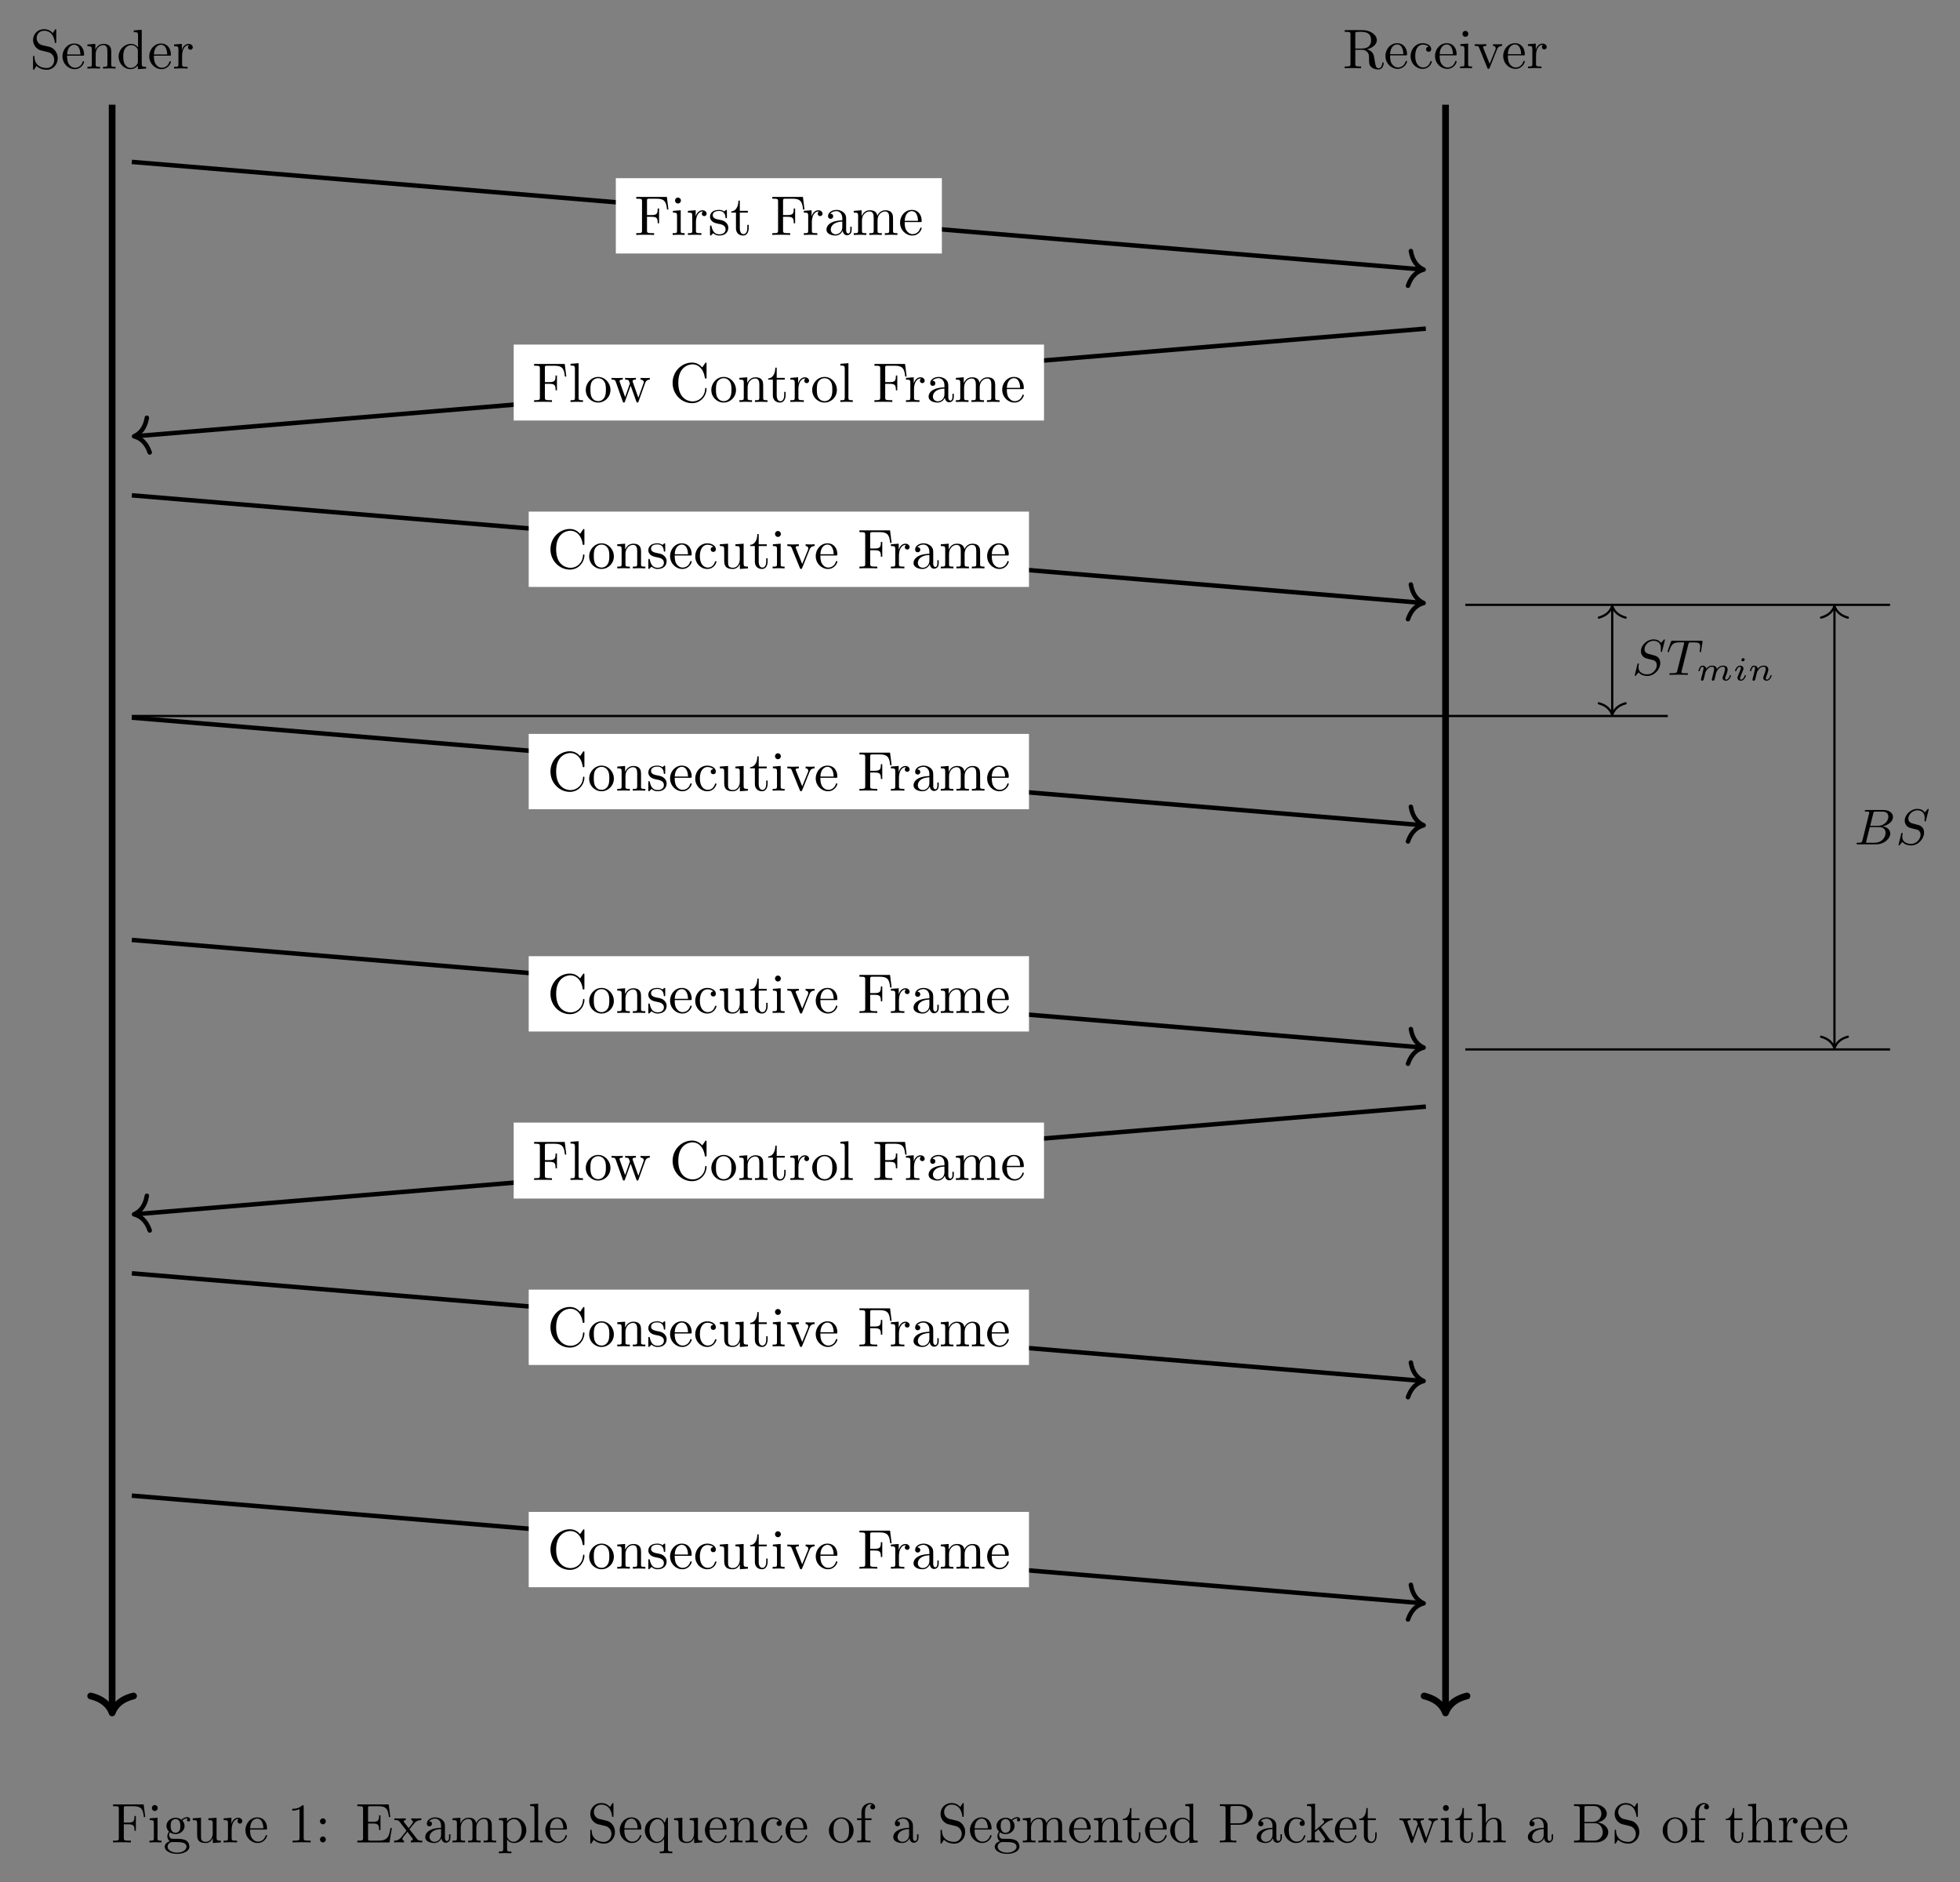 <?xml version="1.0" encoding="UTF-8"?>
<svg xmlns="http://www.w3.org/2000/svg" xmlns:xlink="http://www.w3.org/1999/xlink" width="350pt" height="336pt" viewBox="0 0 350 336" version="1.1">
<rect x="0" y="0" width="350" height="336" fill="#808080" stroke="none"/>
<defs>
<g>
<symbol overflow="visible" id="glyph0-0">
<path style="stroke:none;" d=""/>
</symbol>
<symbol overflow="visible" id="glyph0-1">
<path style="stroke:none;" d="M 5.797 -6.781 L 0.328 -6.781 L 0.328 -6.469 L 0.562 -6.469 C 1.328 -6.469 1.359 -6.359 1.359 -6 L 1.359 -0.781 C 1.359 -0.422 1.328 -0.312 0.562 -0.312 L 0.328 -0.312 L 0.328 0 C 0.672 -0.031 1.453 -0.031 1.844 -0.031 C 2.25 -0.031 3.156 -0.031 3.516 0 L 3.516 -0.312 L 3.188 -0.312 C 2.25 -0.312 2.25 -0.438 2.25 -0.781 L 2.25 -3.234 L 3.094 -3.234 C 4.062 -3.234 4.156 -2.922 4.156 -2.078 L 4.406 -2.078 L 4.406 -4.719 L 4.156 -4.719 C 4.156 -3.875 4.062 -3.547 3.094 -3.547 L 2.25 -3.547 L 2.25 -6.078 C 2.25 -6.406 2.266 -6.469 2.734 -6.469 L 3.922 -6.469 C 5.422 -6.469 5.672 -5.906 5.828 -4.531 L 6.078 -4.531 Z M 5.797 -6.781 "/>
</symbol>
<symbol overflow="visible" id="glyph0-2">
<path style="stroke:none;" d="M 1.766 -4.406 L 0.375 -4.297 L 0.375 -3.984 C 1.016 -3.984 1.109 -3.922 1.109 -3.438 L 1.109 -0.75 C 1.109 -0.312 1 -0.312 0.328 -0.312 L 0.328 0 C 0.641 -0.016 1.188 -0.031 1.422 -0.031 C 1.781 -0.031 2.125 -0.016 2.469 0 L 2.469 -0.312 C 1.797 -0.312 1.766 -0.359 1.766 -0.75 Z M 1.797 -6.141 C 1.797 -6.453 1.562 -6.672 1.281 -6.672 C 0.969 -6.672 0.75 -6.406 0.75 -6.141 C 0.75 -5.875 0.969 -5.609 1.281 -5.609 C 1.562 -5.609 1.797 -5.828 1.797 -6.141 Z M 1.797 -6.141 "/>
</symbol>
<symbol overflow="visible" id="glyph0-3">
<path style="stroke:none;" d="M 1.672 -3.312 L 1.672 -4.406 L 0.281 -4.297 L 0.281 -3.984 C 0.984 -3.984 1.062 -3.922 1.062 -3.422 L 1.062 -0.75 C 1.062 -0.312 0.953 -0.312 0.281 -0.312 L 0.281 0 C 0.672 -0.016 1.141 -0.031 1.422 -0.031 C 1.812 -0.031 2.281 -0.031 2.688 0 L 2.688 -0.312 L 2.469 -0.312 C 1.734 -0.312 1.719 -0.422 1.719 -0.781 L 1.719 -2.312 C 1.719 -3.297 2.141 -4.188 2.891 -4.188 C 2.953 -4.188 2.984 -4.188 3 -4.172 C 2.969 -4.172 2.766 -4.047 2.766 -3.781 C 2.766 -3.516 2.984 -3.359 3.203 -3.359 C 3.375 -3.359 3.625 -3.484 3.625 -3.797 C 3.625 -4.109 3.312 -4.406 2.891 -4.406 C 2.156 -4.406 1.797 -3.734 1.672 -3.312 Z M 1.672 -3.312 "/>
</symbol>
<symbol overflow="visible" id="glyph0-4">
<path style="stroke:none;" d="M 2.078 -1.938 C 2.297 -1.891 3.109 -1.734 3.109 -1.016 C 3.109 -0.516 2.766 -0.109 1.984 -0.109 C 1.141 -0.109 0.781 -0.672 0.594 -1.531 C 0.562 -1.656 0.562 -1.688 0.453 -1.688 C 0.328 -1.688 0.328 -1.625 0.328 -1.453 L 0.328 -0.125 C 0.328 0.047 0.328 0.109 0.438 0.109 C 0.484 0.109 0.5 0.094 0.688 -0.094 C 0.703 -0.109 0.703 -0.125 0.891 -0.312 C 1.328 0.094 1.781 0.109 1.984 0.109 C 3.125 0.109 3.594 -0.562 3.594 -1.281 C 3.594 -1.797 3.297 -2.109 3.172 -2.219 C 2.844 -2.547 2.453 -2.625 2.031 -2.703 C 1.469 -2.812 0.812 -2.938 0.812 -3.516 C 0.812 -3.875 1.062 -4.281 1.922 -4.281 C 3.016 -4.281 3.078 -3.375 3.094 -3.078 C 3.094 -2.984 3.188 -2.984 3.203 -2.984 C 3.344 -2.984 3.344 -3.031 3.344 -3.219 L 3.344 -4.234 C 3.344 -4.391 3.344 -4.469 3.234 -4.469 C 3.188 -4.469 3.156 -4.469 3.031 -4.344 C 3 -4.312 2.906 -4.219 2.859 -4.188 C 2.484 -4.469 2.078 -4.469 1.922 -4.469 C 0.703 -4.469 0.328 -3.797 0.328 -3.234 C 0.328 -2.891 0.484 -2.609 0.75 -2.391 C 1.078 -2.141 1.359 -2.078 2.078 -1.938 Z M 2.078 -1.938 "/>
</symbol>
<symbol overflow="visible" id="glyph0-5">
<path style="stroke:none;" d="M 1.719 -3.984 L 3.156 -3.984 L 3.156 -4.297 L 1.719 -4.297 L 1.719 -6.125 L 1.469 -6.125 C 1.469 -5.312 1.172 -4.25 0.188 -4.203 L 0.188 -3.984 L 1.031 -3.984 L 1.031 -1.234 C 1.031 -0.016 1.969 0.109 2.328 0.109 C 3.031 0.109 3.312 -0.594 3.312 -1.234 L 3.312 -1.797 L 3.062 -1.797 L 3.062 -1.25 C 3.062 -0.516 2.766 -0.141 2.391 -0.141 C 1.719 -0.141 1.719 -1.047 1.719 -1.219 Z M 1.719 -3.984 "/>
</symbol>
<symbol overflow="visible" id="glyph0-6">
<path style="stroke:none;" d="M 3.312 -0.75 C 3.359 -0.359 3.625 0.062 4.094 0.062 C 4.312 0.062 4.922 -0.078 4.922 -0.891 L 4.922 -1.453 L 4.672 -1.453 L 4.672 -0.891 C 4.672 -0.312 4.422 -0.25 4.312 -0.25 C 3.984 -0.25 3.938 -0.703 3.938 -0.75 L 3.938 -2.734 C 3.938 -3.156 3.938 -3.547 3.578 -3.922 C 3.188 -4.312 2.688 -4.469 2.219 -4.469 C 1.391 -4.469 0.703 -4 0.703 -3.344 C 0.703 -3.047 0.906 -2.875 1.172 -2.875 C 1.453 -2.875 1.625 -3.078 1.625 -3.328 C 1.625 -3.453 1.578 -3.781 1.109 -3.781 C 1.391 -4.141 1.875 -4.25 2.188 -4.25 C 2.688 -4.25 3.25 -3.859 3.25 -2.969 L 3.25 -2.609 C 2.734 -2.578 2.047 -2.547 1.422 -2.25 C 0.672 -1.906 0.422 -1.391 0.422 -0.953 C 0.422 -0.141 1.391 0.109 2.016 0.109 C 2.672 0.109 3.125 -0.297 3.312 -0.75 Z M 3.25 -2.391 L 3.25 -1.391 C 3.25 -0.453 2.531 -0.109 2.078 -0.109 C 1.594 -0.109 1.188 -0.453 1.188 -0.953 C 1.188 -1.5 1.609 -2.328 3.25 -2.391 Z M 3.25 -2.391 "/>
</symbol>
<symbol overflow="visible" id="glyph0-7">
<path style="stroke:none;" d="M 1.094 -3.422 L 1.094 -0.75 C 1.094 -0.312 0.984 -0.312 0.312 -0.312 L 0.312 0 C 0.672 -0.016 1.172 -0.031 1.453 -0.031 C 1.703 -0.031 2.219 -0.016 2.562 0 L 2.562 -0.312 C 1.891 -0.312 1.781 -0.312 1.781 -0.75 L 1.781 -2.594 C 1.781 -3.625 2.5 -4.188 3.125 -4.188 C 3.766 -4.188 3.875 -3.656 3.875 -3.078 L 3.875 -0.75 C 3.875 -0.312 3.766 -0.312 3.094 -0.312 L 3.094 0 C 3.438 -0.016 3.953 -0.031 4.219 -0.031 C 4.469 -0.031 5 -0.016 5.328 0 L 5.328 -0.312 C 4.672 -0.312 4.562 -0.312 4.562 -0.75 L 4.562 -2.594 C 4.562 -3.625 5.266 -4.188 5.906 -4.188 C 6.531 -4.188 6.641 -3.656 6.641 -3.078 L 6.641 -0.75 C 6.641 -0.312 6.531 -0.312 5.859 -0.312 L 5.859 0 C 6.203 -0.016 6.719 -0.031 6.984 -0.031 C 7.25 -0.031 7.766 -0.016 8.109 0 L 8.109 -0.312 C 7.594 -0.312 7.344 -0.312 7.328 -0.609 L 7.328 -2.516 C 7.328 -3.375 7.328 -3.672 7.016 -4.031 C 6.875 -4.203 6.547 -4.406 5.969 -4.406 C 5.141 -4.406 4.688 -3.812 4.531 -3.422 C 4.391 -4.297 3.656 -4.406 3.203 -4.406 C 2.469 -4.406 2 -3.984 1.719 -3.359 L 1.719 -4.406 L 0.312 -4.297 L 0.312 -3.984 C 1.016 -3.984 1.094 -3.922 1.094 -3.422 Z M 1.094 -3.422 "/>
</symbol>
<symbol overflow="visible" id="glyph0-8">
<path style="stroke:none;" d="M 1.109 -2.516 C 1.172 -4 2.016 -4.25 2.359 -4.25 C 3.375 -4.25 3.484 -2.906 3.484 -2.516 Z M 1.109 -2.297 L 3.891 -2.297 C 4.109 -2.297 4.141 -2.297 4.141 -2.516 C 4.141 -3.5 3.594 -4.469 2.359 -4.469 C 1.203 -4.469 0.281 -3.438 0.281 -2.188 C 0.281 -0.859 1.328 0.109 2.469 0.109 C 3.688 0.109 4.141 -1 4.141 -1.188 C 4.141 -1.281 4.062 -1.312 4 -1.312 C 3.922 -1.312 3.891 -1.25 3.875 -1.172 C 3.531 -0.141 2.625 -0.141 2.531 -0.141 C 2.031 -0.141 1.641 -0.438 1.406 -0.812 C 1.109 -1.281 1.109 -1.938 1.109 -2.297 Z M 1.109 -2.297 "/>
</symbol>
<symbol overflow="visible" id="glyph0-9">
<path style="stroke:none;" d="M 1.766 -6.922 L 0.328 -6.812 L 0.328 -6.5 C 1.031 -6.5 1.109 -6.438 1.109 -5.938 L 1.109 -0.75 C 1.109 -0.312 1 -0.312 0.328 -0.312 L 0.328 0 C 0.656 -0.016 1.188 -0.031 1.438 -0.031 C 1.688 -0.031 2.172 -0.016 2.547 0 L 2.547 -0.312 C 1.875 -0.312 1.766 -0.312 1.766 -0.75 Z M 1.766 -6.922 "/>
</symbol>
<symbol overflow="visible" id="glyph0-10">
<path style="stroke:none;" d="M 4.688 -2.141 C 4.688 -3.406 3.703 -4.469 2.5 -4.469 C 1.25 -4.469 0.281 -3.375 0.281 -2.141 C 0.281 -0.844 1.312 0.109 2.484 0.109 C 3.688 0.109 4.688 -0.875 4.688 -2.141 Z M 2.5 -0.141 C 2.062 -0.141 1.625 -0.344 1.359 -0.812 C 1.109 -1.25 1.109 -1.859 1.109 -2.219 C 1.109 -2.609 1.109 -3.141 1.344 -3.578 C 1.609 -4.031 2.078 -4.25 2.484 -4.25 C 2.922 -4.25 3.344 -4.031 3.609 -3.594 C 3.875 -3.172 3.875 -2.594 3.875 -2.219 C 3.875 -1.859 3.875 -1.312 3.656 -0.875 C 3.422 -0.422 2.984 -0.141 2.5 -0.141 Z M 2.5 -0.141 "/>
</symbol>
<symbol overflow="visible" id="glyph0-11">
<path style="stroke:none;" d="M 6.172 -3.344 C 6.344 -3.844 6.656 -3.984 7.016 -3.984 L 7.016 -4.297 C 6.781 -4.281 6.5 -4.266 6.281 -4.266 C 5.984 -4.266 5.547 -4.281 5.359 -4.297 L 5.359 -3.984 C 5.719 -3.984 5.938 -3.797 5.938 -3.516 C 5.938 -3.453 5.938 -3.422 5.875 -3.297 L 4.969 -0.75 L 3.984 -3.531 C 3.953 -3.656 3.938 -3.672 3.938 -3.719 C 3.938 -3.984 4.328 -3.984 4.531 -3.984 L 4.531 -4.297 C 4.234 -4.281 3.734 -4.266 3.484 -4.266 C 3.188 -4.266 2.906 -4.281 2.609 -4.297 L 2.609 -3.984 C 2.969 -3.984 3.125 -3.969 3.234 -3.844 C 3.281 -3.781 3.391 -3.484 3.453 -3.297 L 2.609 -0.875 L 1.656 -3.531 C 1.609 -3.656 1.609 -3.672 1.609 -3.719 C 1.609 -3.984 2 -3.984 2.188 -3.984 L 2.188 -4.297 C 1.891 -4.281 1.328 -4.266 1.109 -4.266 C 1.062 -4.266 0.531 -4.281 0.172 -4.297 L 0.172 -3.984 C 0.672 -3.984 0.797 -3.953 0.922 -3.641 L 2.172 -0.109 C 2.219 0.031 2.25 0.109 2.375 0.109 C 2.516 0.109 2.531 0.047 2.578 -0.094 L 3.594 -2.906 L 4.609 -0.078 C 4.641 0.031 4.672 0.109 4.812 0.109 C 4.938 0.109 4.969 0.016 5 -0.078 Z M 6.172 -3.344 "/>
</symbol>
<symbol overflow="visible" id="glyph0-12">
<path style="stroke:none;" d="M 0.562 -3.406 C 0.562 -1.344 2.172 0.219 4.031 0.219 C 5.656 0.219 6.625 -1.172 6.625 -2.328 C 6.625 -2.422 6.625 -2.5 6.5 -2.5 C 6.391 -2.5 6.391 -2.438 6.375 -2.328 C 6.297 -0.906 5.234 -0.094 4.141 -0.094 C 3.531 -0.094 1.578 -0.422 1.578 -3.406 C 1.578 -6.375 3.531 -6.719 4.141 -6.719 C 5.219 -6.719 6.109 -5.812 6.312 -4.359 C 6.328 -4.219 6.328 -4.188 6.469 -4.188 C 6.625 -4.188 6.625 -4.219 6.625 -4.422 L 6.625 -6.781 C 6.625 -6.953 6.625 -7.031 6.516 -7.031 C 6.484 -7.031 6.438 -7.031 6.359 -6.906 L 5.859 -6.172 C 5.5 -6.531 4.984 -7.031 4.031 -7.031 C 2.156 -7.031 0.562 -5.438 0.562 -3.406 Z M 0.562 -3.406 "/>
</symbol>
<symbol overflow="visible" id="glyph0-13">
<path style="stroke:none;" d="M 1.094 -3.422 L 1.094 -0.75 C 1.094 -0.312 0.984 -0.312 0.312 -0.312 L 0.312 0 C 0.672 -0.016 1.172 -0.031 1.453 -0.031 C 1.703 -0.031 2.219 -0.016 2.562 0 L 2.562 -0.312 C 1.891 -0.312 1.781 -0.312 1.781 -0.75 L 1.781 -2.594 C 1.781 -3.625 2.5 -4.188 3.125 -4.188 C 3.766 -4.188 3.875 -3.656 3.875 -3.078 L 3.875 -0.75 C 3.875 -0.312 3.766 -0.312 3.094 -0.312 L 3.094 0 C 3.438 -0.016 3.953 -0.031 4.219 -0.031 C 4.469 -0.031 5 -0.016 5.328 0 L 5.328 -0.312 C 4.812 -0.312 4.562 -0.312 4.562 -0.609 L 4.562 -2.516 C 4.562 -3.375 4.562 -3.672 4.25 -4.031 C 4.109 -4.203 3.781 -4.406 3.203 -4.406 C 2.469 -4.406 2 -3.984 1.719 -3.359 L 1.719 -4.406 L 0.312 -4.297 L 0.312 -3.984 C 1.016 -3.984 1.094 -3.922 1.094 -3.422 Z M 1.094 -3.422 "/>
</symbol>
<symbol overflow="visible" id="glyph0-14">
<path style="stroke:none;" d="M 1.172 -2.172 C 1.172 -3.797 1.984 -4.219 2.516 -4.219 C 2.609 -4.219 3.234 -4.203 3.578 -3.844 C 3.172 -3.812 3.109 -3.516 3.109 -3.391 C 3.109 -3.125 3.297 -2.938 3.562 -2.938 C 3.828 -2.938 4.031 -3.094 4.031 -3.406 C 4.031 -4.078 3.266 -4.469 2.5 -4.469 C 1.25 -4.469 0.344 -3.391 0.344 -2.156 C 0.344 -0.875 1.328 0.109 2.484 0.109 C 3.812 0.109 4.141 -1.094 4.141 -1.188 C 4.141 -1.281 4.031 -1.281 4 -1.281 C 3.922 -1.281 3.891 -1.25 3.875 -1.188 C 3.594 -0.266 2.938 -0.141 2.578 -0.141 C 2.047 -0.141 1.172 -0.562 1.172 -2.172 Z M 1.172 -2.172 "/>
</symbol>
<symbol overflow="visible" id="glyph0-15">
<path style="stroke:none;" d="M 3.891 -0.781 L 3.891 0.109 L 5.328 0 L 5.328 -0.312 C 4.641 -0.312 4.562 -0.375 4.562 -0.875 L 4.562 -4.406 L 3.094 -4.297 L 3.094 -3.984 C 3.781 -3.984 3.875 -3.922 3.875 -3.422 L 3.875 -1.656 C 3.875 -0.781 3.391 -0.109 2.656 -0.109 C 1.828 -0.109 1.781 -0.578 1.781 -1.094 L 1.781 -4.406 L 0.312 -4.297 L 0.312 -3.984 C 1.094 -3.984 1.094 -3.953 1.094 -3.078 L 1.094 -1.578 C 1.094 -0.797 1.094 0.109 2.609 0.109 C 3.172 0.109 3.609 -0.172 3.891 -0.781 Z M 3.891 -0.781 "/>
</symbol>
<symbol overflow="visible" id="glyph0-16">
<path style="stroke:none;" d="M 4.141 -3.312 C 4.234 -3.547 4.406 -3.984 5.062 -3.984 L 5.062 -4.297 C 4.828 -4.281 4.547 -4.266 4.312 -4.266 C 4.078 -4.266 3.625 -4.281 3.453 -4.297 L 3.453 -3.984 C 3.812 -3.984 3.922 -3.75 3.922 -3.562 C 3.922 -3.469 3.906 -3.422 3.875 -3.312 L 2.844 -0.781 L 1.734 -3.562 C 1.672 -3.688 1.672 -3.703 1.672 -3.734 C 1.672 -3.984 2.062 -3.984 2.25 -3.984 L 2.25 -4.297 C 1.938 -4.281 1.391 -4.266 1.156 -4.266 C 0.891 -4.266 0.484 -4.281 0.188 -4.297 L 0.188 -3.984 C 0.812 -3.984 0.859 -3.922 0.984 -3.625 L 2.422 -0.078 C 2.484 0.062 2.5 0.109 2.625 0.109 C 2.766 0.109 2.797 0.016 2.844 -0.078 Z M 4.141 -3.312 "/>
</symbol>
<symbol overflow="visible" id="glyph0-17">
<path style="stroke:none;" d="M 3.484 -3.875 L 2.203 -4.172 C 1.578 -4.328 1.203 -4.859 1.203 -5.438 C 1.203 -6.141 1.734 -6.75 2.516 -6.75 C 4.172 -6.75 4.391 -5.109 4.453 -4.672 C 4.469 -4.609 4.469 -4.547 4.578 -4.547 C 4.703 -4.547 4.703 -4.594 4.703 -4.781 L 4.703 -6.781 C 4.703 -6.953 4.703 -7.031 4.594 -7.031 C 4.531 -7.031 4.516 -7.016 4.453 -6.891 L 4.094 -6.328 C 3.797 -6.625 3.391 -7.031 2.5 -7.031 C 1.391 -7.031 0.562 -6.156 0.562 -5.094 C 0.562 -4.266 1.094 -3.531 1.859 -3.266 C 1.969 -3.234 2.484 -3.109 3.188 -2.938 C 3.453 -2.875 3.75 -2.797 4.031 -2.438 C 4.234 -2.172 4.344 -1.844 4.344 -1.516 C 4.344 -0.812 3.844 -0.094 3 -0.094 C 2.719 -0.094 1.953 -0.141 1.422 -0.625 C 0.844 -1.172 0.812 -1.797 0.812 -2.156 C 0.797 -2.266 0.719 -2.266 0.688 -2.266 C 0.562 -2.266 0.562 -2.188 0.562 -2.016 L 0.562 -0.016 C 0.562 0.156 0.562 0.219 0.672 0.219 C 0.734 0.219 0.75 0.203 0.812 0.094 C 0.812 0.078 0.844 0.047 1.172 -0.484 C 1.484 -0.141 2.125 0.219 3.016 0.219 C 4.172 0.219 4.969 -0.75 4.969 -1.859 C 4.969 -2.844 4.312 -3.672 3.484 -3.875 Z M 3.484 -3.875 "/>
</symbol>
<symbol overflow="visible" id="glyph0-18">
<path style="stroke:none;" d="M 3.781 -0.547 L 3.781 0.109 L 5.25 0 L 5.25 -0.312 C 4.562 -0.312 4.469 -0.375 4.469 -0.875 L 4.469 -6.922 L 3.047 -6.812 L 3.047 -6.5 C 3.734 -6.5 3.812 -6.438 3.812 -5.938 L 3.812 -3.781 C 3.531 -4.141 3.094 -4.406 2.562 -4.406 C 1.391 -4.406 0.344 -3.422 0.344 -2.141 C 0.344 -0.875 1.312 0.109 2.453 0.109 C 3.094 0.109 3.531 -0.234 3.781 -0.547 Z M 3.781 -3.219 L 3.781 -1.172 C 3.781 -1 3.781 -0.984 3.672 -0.812 C 3.375 -0.328 2.938 -0.109 2.5 -0.109 C 2.047 -0.109 1.688 -0.375 1.453 -0.75 C 1.203 -1.156 1.172 -1.719 1.172 -2.141 C 1.172 -2.5 1.188 -3.094 1.469 -3.547 C 1.688 -3.859 2.062 -4.188 2.609 -4.188 C 2.953 -4.188 3.375 -4.031 3.672 -3.594 C 3.781 -3.422 3.781 -3.406 3.781 -3.219 Z M 3.781 -3.219 "/>
</symbol>
<symbol overflow="visible" id="glyph0-19">
<path style="stroke:none;" d="M 2.234 -3.516 L 2.234 -6.094 C 2.234 -6.328 2.234 -6.453 2.453 -6.484 C 2.547 -6.5 2.844 -6.5 3.047 -6.5 C 3.938 -6.5 5.047 -6.453 5.047 -5.016 C 5.047 -4.328 4.812 -3.516 3.344 -3.516 Z M 4.344 -3.391 C 5.297 -3.625 6.078 -4.234 6.078 -5.016 C 6.078 -5.969 4.938 -6.812 3.484 -6.812 L 0.344 -6.812 L 0.344 -6.5 L 0.594 -6.5 C 1.359 -6.5 1.375 -6.391 1.375 -6.031 L 1.375 -0.781 C 1.375 -0.422 1.359 -0.312 0.594 -0.312 L 0.344 -0.312 L 0.344 0 C 0.703 -0.031 1.422 -0.031 1.797 -0.031 C 2.188 -0.031 2.906 -0.031 3.266 0 L 3.266 -0.312 L 3.016 -0.312 C 2.25 -0.312 2.234 -0.422 2.234 -0.781 L 2.234 -3.297 L 3.375 -3.297 C 3.531 -3.297 3.953 -3.297 4.312 -2.953 C 4.688 -2.609 4.688 -2.297 4.688 -1.625 C 4.688 -0.984 4.688 -0.578 5.094 -0.203 C 5.5 0.156 6.047 0.219 6.344 0.219 C 7.125 0.219 7.297 -0.594 7.297 -0.875 C 7.297 -0.938 7.297 -1.047 7.172 -1.047 C 7.062 -1.047 7.062 -0.953 7.047 -0.891 C 6.984 -0.172 6.641 0 6.391 0 C 5.906 0 5.828 -0.516 5.688 -1.438 L 5.547 -2.234 C 5.375 -2.875 4.891 -3.203 4.344 -3.391 Z M 4.344 -3.391 "/>
</symbol>
<symbol overflow="visible" id="glyph0-20">
<path style="stroke:none;" d="M 2.219 -1.719 C 1.344 -1.719 1.344 -2.719 1.344 -2.938 C 1.344 -3.203 1.359 -3.531 1.5 -3.781 C 1.578 -3.891 1.812 -4.172 2.219 -4.172 C 3.078 -4.172 3.078 -3.188 3.078 -2.953 C 3.078 -2.688 3.078 -2.359 2.922 -2.109 C 2.844 -2 2.609 -1.719 2.219 -1.719 Z M 1.062 -1.328 C 1.062 -1.359 1.062 -1.594 1.219 -1.797 C 1.609 -1.516 2.031 -1.484 2.219 -1.484 C 3.141 -1.484 3.828 -2.172 3.828 -2.938 C 3.828 -3.312 3.672 -3.672 3.422 -3.906 C 3.781 -4.25 4.141 -4.297 4.312 -4.297 C 4.344 -4.297 4.391 -4.297 4.422 -4.281 C 4.312 -4.25 4.25 -4.141 4.25 -4.016 C 4.25 -3.844 4.391 -3.734 4.547 -3.734 C 4.641 -3.734 4.828 -3.797 4.828 -4.031 C 4.828 -4.203 4.719 -4.516 4.328 -4.516 C 4.125 -4.516 3.688 -4.453 3.266 -4.047 C 2.844 -4.375 2.438 -4.406 2.219 -4.406 C 1.281 -4.406 0.594 -3.719 0.594 -2.953 C 0.594 -2.516 0.812 -2.141 1.062 -1.922 C 0.938 -1.781 0.75 -1.453 0.75 -1.094 C 0.75 -0.781 0.891 -0.406 1.203 -0.203 C 0.594 -0.047 0.281 0.391 0.281 0.781 C 0.281 1.5 1.266 2.047 2.484 2.047 C 3.656 2.047 4.688 1.547 4.688 0.766 C 4.688 0.422 4.562 -0.094 4.047 -0.375 C 3.516 -0.641 2.938 -0.641 2.328 -0.641 C 2.078 -0.641 1.656 -0.641 1.578 -0.656 C 1.266 -0.703 1.062 -1 1.062 -1.328 Z M 2.5 1.828 C 1.484 1.828 0.797 1.312 0.797 0.781 C 0.797 0.328 1.172 -0.047 1.609 -0.062 L 2.203 -0.062 C 3.062 -0.062 4.172 -0.062 4.172 0.781 C 4.172 1.328 3.469 1.828 2.5 1.828 Z M 2.5 1.828 "/>
</symbol>
<symbol overflow="visible" id="glyph0-21">
<path style="stroke:none;" d="M 2.938 -6.375 C 2.938 -6.625 2.938 -6.641 2.703 -6.641 C 2.078 -6 1.203 -6 0.891 -6 L 0.891 -5.688 C 1.094 -5.688 1.672 -5.688 2.188 -5.953 L 2.188 -0.781 C 2.188 -0.422 2.156 -0.312 1.266 -0.312 L 0.953 -0.312 L 0.953 0 C 1.297 -0.031 2.156 -0.031 2.562 -0.031 C 2.953 -0.031 3.828 -0.031 4.172 0 L 4.172 -0.312 L 3.859 -0.312 C 2.953 -0.312 2.938 -0.422 2.938 -0.781 Z M 2.938 -6.375 "/>
</symbol>
<symbol overflow="visible" id="glyph0-22">
<path style="stroke:none;" d="M 1.906 -3.766 C 1.906 -4.062 1.672 -4.297 1.391 -4.297 C 1.094 -4.297 0.859 -4.062 0.859 -3.766 C 0.859 -3.484 1.094 -3.234 1.391 -3.234 C 1.672 -3.234 1.906 -3.484 1.906 -3.766 Z M 1.906 -0.531 C 1.906 -0.812 1.672 -1.062 1.391 -1.062 C 1.094 -1.062 0.859 -0.812 0.859 -0.531 C 0.859 -0.234 1.094 0 1.391 0 C 1.672 0 1.906 -0.234 1.906 -0.531 Z M 1.906 -0.531 "/>
</symbol>
<symbol overflow="visible" id="glyph0-23">
<path style="stroke:none;" d="M 1.359 -0.781 C 1.359 -0.422 1.328 -0.312 0.562 -0.312 L 0.328 -0.312 L 0.328 0 L 6.078 0 L 6.5 -2.578 L 6.25 -2.578 C 6 -1.031 5.766 -0.312 4.062 -0.312 L 2.734 -0.312 C 2.266 -0.312 2.25 -0.375 2.25 -0.703 L 2.25 -3.375 L 3.141 -3.375 C 4.109 -3.375 4.219 -3.047 4.219 -2.203 L 4.469 -2.203 L 4.469 -4.844 L 4.219 -4.844 C 4.219 -3.984 4.109 -3.672 3.141 -3.672 L 2.25 -3.672 L 2.25 -6.078 C 2.25 -6.406 2.266 -6.469 2.734 -6.469 L 4.016 -6.469 C 5.547 -6.469 5.812 -5.922 5.969 -4.531 L 6.219 -4.531 L 5.938 -6.781 L 0.328 -6.781 L 0.328 -6.469 L 0.562 -6.469 C 1.328 -6.469 1.359 -6.359 1.359 -6 Z M 1.359 -0.781 "/>
</symbol>
<symbol overflow="visible" id="glyph0-24">
<path style="stroke:none;" d="M 2.859 -2.344 C 3.156 -2.719 3.531 -3.203 3.781 -3.469 C 4.094 -3.828 4.5 -3.984 4.969 -3.984 L 4.969 -4.297 C 4.703 -4.281 4.406 -4.266 4.141 -4.266 C 3.844 -4.266 3.312 -4.281 3.188 -4.297 L 3.188 -3.984 C 3.406 -3.969 3.484 -3.844 3.484 -3.672 C 3.484 -3.516 3.375 -3.391 3.328 -3.328 L 2.719 -2.547 L 1.938 -3.562 C 1.844 -3.656 1.844 -3.672 1.844 -3.734 C 1.844 -3.891 2 -3.984 2.188 -3.984 L 2.188 -4.297 C 1.938 -4.281 1.281 -4.266 1.109 -4.266 C 0.906 -4.266 0.438 -4.281 0.172 -4.297 L 0.172 -3.984 C 0.875 -3.984 0.875 -3.984 1.344 -3.375 L 2.328 -2.094 L 1.391 -0.906 C 0.922 -0.328 0.328 -0.312 0.125 -0.312 L 0.125 0 C 0.375 -0.016 0.688 -0.031 0.953 -0.031 C 1.234 -0.031 1.656 -0.016 1.891 0 L 1.891 -0.312 C 1.672 -0.344 1.609 -0.469 1.609 -0.625 C 1.609 -0.844 1.891 -1.172 2.5 -1.891 L 3.266 -0.891 C 3.344 -0.781 3.469 -0.625 3.469 -0.562 C 3.469 -0.469 3.375 -0.312 3.109 -0.312 L 3.109 0 C 3.406 -0.016 3.969 -0.031 4.188 -0.031 C 4.453 -0.031 4.844 -0.016 5.141 0 L 5.141 -0.312 C 4.609 -0.312 4.422 -0.328 4.203 -0.625 Z M 2.859 -2.344 "/>
</symbol>
<symbol overflow="visible" id="glyph0-25">
<path style="stroke:none;" d="M 1.719 -3.75 L 1.719 -4.406 L 0.281 -4.297 L 0.281 -3.984 C 0.984 -3.984 1.062 -3.922 1.062 -3.484 L 1.062 1.172 C 1.062 1.625 0.953 1.625 0.281 1.625 L 0.281 1.938 C 0.625 1.922 1.141 1.906 1.391 1.906 C 1.672 1.906 2.172 1.922 2.516 1.938 L 2.516 1.625 C 1.859 1.625 1.75 1.625 1.75 1.172 L 1.75 -0.594 C 1.797 -0.422 2.219 0.109 2.969 0.109 C 4.156 0.109 5.188 -0.875 5.188 -2.156 C 5.188 -3.422 4.234 -4.406 3.109 -4.406 C 2.328 -4.406 1.906 -3.969 1.719 -3.75 Z M 1.75 -1.141 L 1.75 -3.359 C 2.031 -3.875 2.516 -4.156 3.031 -4.156 C 3.766 -4.156 4.359 -3.281 4.359 -2.156 C 4.359 -0.953 3.672 -0.109 2.938 -0.109 C 2.531 -0.109 2.156 -0.312 1.891 -0.719 C 1.75 -0.922 1.75 -0.938 1.75 -1.141 Z M 1.75 -1.141 "/>
</symbol>
<symbol overflow="visible" id="glyph0-26">
<path style="stroke:none;" d="M 3.781 -0.609 L 3.781 1.172 C 3.781 1.625 3.672 1.625 3.016 1.625 L 3.016 1.938 C 3.344 1.922 3.875 1.906 4.125 1.906 C 4.391 1.906 4.906 1.922 5.25 1.938 L 5.25 1.625 C 4.578 1.625 4.469 1.625 4.469 1.172 L 4.469 -4.406 L 4.25 -4.406 L 3.875 -3.5 C 3.75 -3.781 3.344 -4.406 2.547 -4.406 C 1.391 -4.406 0.344 -3.438 0.344 -2.141 C 0.344 -0.891 1.312 0.109 2.469 0.109 C 3.156 0.109 3.562 -0.312 3.781 -0.609 Z M 3.812 -2.766 L 3.812 -1.359 C 3.812 -1.031 3.641 -0.75 3.422 -0.516 C 3.297 -0.375 2.969 -0.109 2.5 -0.109 C 1.781 -0.109 1.172 -1 1.172 -2.141 C 1.172 -3.328 1.859 -4.156 2.609 -4.156 C 3.406 -4.156 3.812 -3.297 3.812 -2.766 Z M 3.812 -2.766 "/>
</symbol>
<symbol overflow="visible" id="glyph0-27">
<path style="stroke:none;" d="M 1.75 -4.297 L 1.75 -5.453 C 1.75 -6.328 2.219 -6.812 2.656 -6.812 C 2.688 -6.812 2.844 -6.812 2.984 -6.734 C 2.875 -6.703 2.688 -6.562 2.688 -6.312 C 2.688 -6.094 2.844 -5.891 3.125 -5.891 C 3.406 -5.891 3.562 -6.094 3.562 -6.328 C 3.562 -6.703 3.188 -7.031 2.656 -7.031 C 1.969 -7.031 1.109 -6.5 1.109 -5.438 L 1.109 -4.297 L 0.328 -4.297 L 0.328 -3.984 L 1.109 -3.984 L 1.109 -0.75 C 1.109 -0.312 1 -0.312 0.344 -0.312 L 0.344 0 C 0.734 -0.016 1.203 -0.031 1.469 -0.031 C 1.875 -0.031 2.344 -0.031 2.734 0 L 2.734 -0.312 L 2.531 -0.312 C 1.797 -0.312 1.781 -0.422 1.781 -0.781 L 1.781 -3.984 L 2.906 -3.984 L 2.906 -4.297 Z M 1.75 -4.297 "/>
</symbol>
<symbol overflow="visible" id="glyph0-28">
<path style="stroke:none;" d="M 2.266 -3.156 L 3.953 -3.156 C 5.141 -3.156 6.219 -3.953 6.219 -4.953 C 6.219 -5.938 5.234 -6.812 3.875 -6.812 L 0.344 -6.812 L 0.344 -6.5 L 0.594 -6.5 C 1.359 -6.5 1.375 -6.391 1.375 -6.031 L 1.375 -0.781 C 1.375 -0.422 1.359 -0.312 0.594 -0.312 L 0.344 -0.312 L 0.344 0 C 0.703 -0.031 1.438 -0.031 1.812 -0.031 C 2.188 -0.031 2.938 -0.031 3.297 0 L 3.297 -0.312 L 3.047 -0.312 C 2.281 -0.312 2.266 -0.422 2.266 -0.781 Z M 2.234 -3.406 L 2.234 -6.094 C 2.234 -6.438 2.25 -6.5 2.719 -6.5 L 3.609 -6.5 C 5.188 -6.5 5.188 -5.438 5.188 -4.953 C 5.188 -4.484 5.188 -3.406 3.609 -3.406 Z M 2.234 -3.406 "/>
</symbol>
<symbol overflow="visible" id="glyph0-29">
<path style="stroke:none;" d="M 1.062 -0.75 C 1.062 -0.312 0.953 -0.312 0.281 -0.312 L 0.281 0 C 0.609 -0.016 1.078 -0.031 1.359 -0.031 C 1.672 -0.031 2.062 -0.016 2.469 0 L 2.469 -0.312 C 1.797 -0.312 1.688 -0.312 1.688 -0.75 L 1.688 -1.781 L 2.328 -2.328 C 3.094 -1.281 3.516 -0.719 3.516 -0.531 C 3.516 -0.344 3.344 -0.312 3.156 -0.312 L 3.156 0 C 3.422 -0.016 4.016 -0.031 4.234 -0.031 C 4.516 -0.031 4.812 -0.016 5.094 0 L 5.094 -0.312 C 4.719 -0.312 4.5 -0.312 4.125 -0.844 L 2.859 -2.625 C 2.844 -2.641 2.797 -2.703 2.797 -2.734 C 2.797 -2.766 3.516 -3.375 3.609 -3.453 C 4.234 -3.953 4.656 -3.984 4.859 -3.984 L 4.859 -4.297 C 4.578 -4.266 4.453 -4.266 4.172 -4.266 C 3.812 -4.266 3.188 -4.281 3.047 -4.297 L 3.047 -3.984 C 3.234 -3.984 3.344 -3.875 3.344 -3.734 C 3.344 -3.531 3.203 -3.422 3.125 -3.344 L 1.719 -2.141 L 1.719 -6.922 L 0.281 -6.812 L 0.281 -6.5 C 0.984 -6.5 1.062 -6.438 1.062 -5.938 Z M 1.062 -0.75 "/>
</symbol>
<symbol overflow="visible" id="glyph0-30">
<path style="stroke:none;" d="M 1.094 -0.75 C 1.094 -0.312 0.984 -0.312 0.312 -0.312 L 0.312 0 C 0.672 -0.016 1.172 -0.031 1.453 -0.031 C 1.703 -0.031 2.219 -0.016 2.562 0 L 2.562 -0.312 C 1.891 -0.312 1.781 -0.312 1.781 -0.75 L 1.781 -2.594 C 1.781 -3.625 2.5 -4.188 3.125 -4.188 C 3.766 -4.188 3.875 -3.656 3.875 -3.078 L 3.875 -0.75 C 3.875 -0.312 3.766 -0.312 3.094 -0.312 L 3.094 0 C 3.438 -0.016 3.953 -0.031 4.219 -0.031 C 4.469 -0.031 5 -0.016 5.328 0 L 5.328 -0.312 C 4.812 -0.312 4.562 -0.312 4.562 -0.609 L 4.562 -2.516 C 4.562 -3.375 4.562 -3.672 4.25 -4.031 C 4.109 -4.203 3.781 -4.406 3.203 -4.406 C 2.359 -4.406 1.922 -3.812 1.75 -3.422 L 1.75 -6.922 L 0.312 -6.812 L 0.312 -6.5 C 1.016 -6.5 1.094 -6.438 1.094 -5.938 Z M 1.094 -0.75 "/>
</symbol>
<symbol overflow="visible" id="glyph0-31">
<path style="stroke:none;" d="M 2.219 -3.656 L 2.219 -6.094 C 2.219 -6.438 2.234 -6.5 2.703 -6.5 L 3.938 -6.5 C 4.906 -6.5 5.25 -5.656 5.25 -5.125 C 5.25 -4.484 4.766 -3.656 3.656 -3.656 Z M 4.562 -3.562 C 5.531 -3.75 6.219 -4.391 6.219 -5.125 C 6.219 -5.984 5.297 -6.812 4 -6.812 L 0.359 -6.812 L 0.359 -6.5 L 0.594 -6.5 C 1.359 -6.5 1.391 -6.391 1.391 -6.031 L 1.391 -0.781 C 1.391 -0.422 1.359 -0.312 0.594 -0.312 L 0.359 -0.312 L 0.359 0 L 4.266 0 C 5.594 0 6.484 -0.891 6.484 -1.828 C 6.484 -2.688 5.672 -3.438 4.562 -3.562 Z M 3.953 -0.312 L 2.703 -0.312 C 2.234 -0.312 2.219 -0.375 2.219 -0.703 L 2.219 -3.422 L 4.094 -3.422 C 5.078 -3.422 5.5 -2.5 5.5 -1.828 C 5.5 -1.125 4.969 -0.312 3.953 -0.312 Z M 3.953 -0.312 "/>
</symbol>
<symbol overflow="visible" id="glyph1-0">
<path style="stroke:none;" d=""/>
</symbol>
<symbol overflow="visible" id="glyph1-1">
<path style="stroke:none;" d="M 5.859 -6.078 C 5.891 -6.172 5.891 -6.203 5.891 -6.219 C 5.891 -6.234 5.891 -6.328 5.781 -6.328 C 5.734 -6.328 5.734 -6.312 5.625 -6.188 C 5.5 -6.047 5.609 -6.172 5.188 -5.688 C 4.859 -6.188 4.344 -6.328 3.859 -6.328 C 2.703 -6.328 1.609 -5.297 1.609 -4.219 C 1.609 -3.844 1.734 -3.547 1.969 -3.297 C 2.219 -3.016 2.453 -2.969 3.094 -2.797 L 3.844 -2.609 C 4.141 -2.516 4.438 -2.234 4.438 -1.719 C 4.438 -0.922 3.672 -0.078 2.766 -0.078 C 2.25 -0.078 1.172 -0.234 1.172 -1.391 C 1.172 -1.469 1.172 -1.609 1.234 -1.875 C 1.25 -1.906 1.25 -1.922 1.25 -1.938 C 1.25 -1.969 1.234 -2.031 1.125 -2.031 C 1.016 -2.031 1 -1.984 0.969 -1.844 L 0.5 0.094 C 0.5 0.156 0.531 0.203 0.594 0.203 C 0.641 0.203 0.656 0.188 0.766 0.062 C 0.828 0 1.078 -0.328 1.188 -0.438 C 1.656 0.156 2.484 0.203 2.75 0.203 C 3.984 0.203 5.062 -0.953 5.062 -2.094 C 5.062 -3.203 4.188 -3.422 3.906 -3.484 L 3.094 -3.703 C 2.797 -3.781 2.25 -3.922 2.25 -4.594 C 2.25 -5.281 2.969 -6.078 3.859 -6.078 C 4.219 -6.078 4.578 -5.969 4.828 -5.719 C 5.172 -5.391 5.172 -4.906 5.172 -4.672 C 5.172 -4.375 5.141 -4.281 5.141 -4.203 C 5.141 -4.141 5.172 -4.094 5.266 -4.094 C 5.359 -4.094 5.359 -4.109 5.406 -4.281 Z M 5.859 -6.078 "/>
</symbol>
<symbol overflow="visible" id="glyph1-2">
<path style="stroke:none;" d="M 3.938 -5.469 C 3.984 -5.656 4.016 -5.75 4.156 -5.781 C 4.234 -5.797 4.516 -5.797 4.703 -5.797 C 5.734 -5.797 6.047 -5.734 6.047 -5.031 C 6.047 -4.922 6.047 -4.781 5.969 -4.25 L 5.953 -4.172 C 5.953 -4.109 5.984 -4.047 6.078 -4.047 C 6.188 -4.047 6.203 -4.141 6.219 -4.266 L 6.453 -5.828 C 6.469 -5.859 6.469 -5.922 6.469 -5.953 C 6.469 -6.078 6.391 -6.078 6.219 -6.078 L 1.109 -6.078 C 0.891 -6.078 0.891 -6.062 0.828 -5.891 L 0.266 -4.312 C 0.234 -4.203 0.234 -4.172 0.234 -4.172 C 0.234 -4.125 0.266 -4.047 0.344 -4.047 C 0.453 -4.047 0.469 -4.109 0.516 -4.266 C 1.016 -5.672 1.297 -5.797 2.594 -5.797 L 2.938 -5.797 C 3.188 -5.797 3.188 -5.766 3.188 -5.688 C 3.188 -5.641 3.172 -5.578 3.156 -5.5 L 1.953 -0.703 C 1.875 -0.391 1.844 -0.281 0.891 -0.281 C 0.609 -0.281 0.531 -0.281 0.531 -0.109 C 0.531 0 0.641 0 0.688 0 C 0.922 0 1.172 -0.016 1.422 -0.016 C 1.672 -0.016 1.922 -0.031 2.172 -0.031 C 2.578 -0.031 2.594 -0.031 2.922 -0.016 C 3.047 -0.016 3.625 0 3.703 0 C 3.781 0 3.891 0 3.891 -0.156 C 3.891 -0.281 3.812 -0.281 3.594 -0.281 C 3.359 -0.281 3.25 -0.281 3.016 -0.297 C 2.812 -0.328 2.703 -0.328 2.703 -0.484 C 2.703 -0.531 2.719 -0.594 2.734 -0.656 Z M 3.938 -5.469 "/>
</symbol>
<symbol overflow="visible" id="glyph1-3">
<path style="stroke:none;" d="M 1.469 -0.688 C 1.375 -0.359 1.359 -0.281 0.688 -0.281 C 0.516 -0.281 0.422 -0.281 0.422 -0.109 C 0.422 0 0.516 0 0.672 0 L 3.938 0 C 5.391 0 6.453 -1.062 6.453 -1.922 C 6.453 -2.562 5.922 -3.109 5.047 -3.203 C 6.062 -3.406 6.938 -4.078 6.938 -4.875 C 6.938 -5.578 6.281 -6.125 5.219 -6.125 L 2.156 -6.125 C 1.984 -6.125 1.891 -6.125 1.891 -5.969 C 1.891 -5.844 1.969 -5.844 2.156 -5.844 C 2.188 -5.844 2.344 -5.844 2.5 -5.828 C 2.641 -5.812 2.703 -5.797 2.703 -5.688 C 2.703 -5.656 2.703 -5.609 2.672 -5.516 Z M 2.859 -3.297 L 3.406 -5.5 C 3.484 -5.828 3.5 -5.844 3.891 -5.844 L 5.094 -5.844 C 6.031 -5.844 6.109 -5.141 6.109 -4.922 C 6.109 -4.109 5.281 -3.297 4.266 -3.297 Z M 2.438 -0.281 C 2.312 -0.281 2.281 -0.281 2.25 -0.281 C 2.156 -0.297 2.141 -0.312 2.141 -0.375 C 2.141 -0.391 2.141 -0.406 2.172 -0.578 L 2.797 -3.078 L 4.484 -3.078 C 5.047 -3.078 5.609 -2.828 5.609 -2.016 C 5.609 -1.125 4.797 -0.281 3.719 -0.281 Z M 2.438 -0.281 "/>
</symbol>
<symbol overflow="visible" id="glyph2-0">
<path style="stroke:none;" d=""/>
</symbol>
<symbol overflow="visible" id="glyph2-1">
<path style="stroke:none;" d="M 2.828 -0.516 C 2.797 -0.391 2.75 -0.172 2.75 -0.141 C 2.75 0 2.844 0.062 2.953 0.062 C 3.062 0.062 3.172 -0.016 3.219 -0.109 C 3.219 -0.141 3.281 -0.344 3.312 -0.469 L 3.438 -1 C 3.484 -1.156 3.5 -1.266 3.547 -1.406 C 3.594 -1.609 3.812 -1.922 4.031 -2.141 C 4.141 -2.266 4.406 -2.438 4.734 -2.438 C 5.109 -2.438 5.109 -2.141 5.109 -2.016 C 5.109 -1.672 4.859 -1.031 4.75 -0.766 C 4.703 -0.656 4.672 -0.562 4.672 -0.453 C 4.672 -0.156 4.938 0.062 5.266 0.062 C 5.875 0.062 6.172 -0.734 6.172 -0.859 C 6.172 -0.875 6.172 -0.953 6.062 -0.953 C 5.984 -0.953 5.969 -0.922 5.938 -0.797 C 5.828 -0.453 5.578 -0.141 5.297 -0.141 C 5.219 -0.141 5.125 -0.172 5.125 -0.359 C 5.125 -0.469 5.172 -0.578 5.219 -0.703 C 5.297 -0.875 5.578 -1.594 5.578 -1.938 C 5.578 -2.438 5.219 -2.641 4.75 -2.641 C 4.422 -2.641 4.031 -2.516 3.641 -2.016 C 3.609 -2.453 3.25 -2.641 2.812 -2.641 C 2.516 -2.641 2.141 -2.547 1.75 -2.078 C 1.719 -2.531 1.297 -2.641 1.078 -2.641 C 0.844 -2.641 0.688 -2.5 0.594 -2.312 C 0.438 -2.062 0.359 -1.734 0.359 -1.719 C 0.359 -1.656 0.422 -1.641 0.469 -1.641 C 0.562 -1.641 0.578 -1.672 0.609 -1.766 C 0.719 -2.25 0.875 -2.438 1.062 -2.438 C 1.266 -2.438 1.281 -2.234 1.281 -2.141 C 1.281 -2.047 1.219 -1.797 1.172 -1.641 C 1.125 -1.469 1.078 -1.234 1.047 -1.094 C 1 -0.953 0.969 -0.797 0.922 -0.641 C 0.875 -0.469 0.812 -0.172 0.812 -0.141 C 0.812 0 0.906 0.062 1.016 0.062 C 1.125 0.062 1.234 -0.016 1.281 -0.109 C 1.281 -0.141 1.344 -0.344 1.375 -0.469 L 1.5 -1 C 1.547 -1.156 1.562 -1.266 1.609 -1.406 C 1.656 -1.609 1.859 -1.922 2.094 -2.141 C 2.203 -2.266 2.469 -2.438 2.781 -2.438 C 3.172 -2.438 3.172 -2.141 3.172 -2.016 C 3.172 -1.875 3.109 -1.641 3.062 -1.453 Z M 2.828 -0.516 "/>
</symbol>
<symbol overflow="visible" id="glyph2-2">
<path style="stroke:none;" d="M 2.078 -3.734 C 2.078 -3.875 1.969 -3.969 1.844 -3.969 C 1.672 -3.969 1.5 -3.812 1.5 -3.641 C 1.5 -3.5 1.609 -3.406 1.734 -3.406 C 1.938 -3.406 2.078 -3.578 2.078 -3.734 Z M 1.719 -1.641 C 1.75 -1.703 1.797 -1.844 1.828 -1.906 C 1.844 -1.953 1.859 -2.016 1.859 -2.125 C 1.859 -2.453 1.562 -2.641 1.266 -2.641 C 0.656 -2.641 0.359 -1.844 0.359 -1.719 C 0.359 -1.688 0.391 -1.641 0.469 -1.641 C 0.562 -1.641 0.578 -1.672 0.594 -1.719 C 0.766 -2.297 1.078 -2.438 1.25 -2.438 C 1.359 -2.438 1.406 -2.359 1.406 -2.219 C 1.406 -2.109 1.375 -2.016 1.359 -1.969 L 1.047 -1.203 C 0.969 -1.031 0.969 -1.016 0.891 -0.812 C 0.812 -0.641 0.797 -0.562 0.797 -0.453 C 0.797 -0.156 1.062 0.062 1.391 0.062 C 2 0.062 2.297 -0.734 2.297 -0.859 C 2.297 -0.875 2.297 -0.953 2.188 -0.953 C 2.094 -0.953 2.094 -0.922 2.062 -0.797 C 1.969 -0.5 1.719 -0.141 1.406 -0.141 C 1.297 -0.141 1.25 -0.203 1.25 -0.359 C 1.25 -0.469 1.281 -0.562 1.359 -0.75 Z M 1.719 -1.641 "/>
</symbol>
<symbol overflow="visible" id="glyph2-3">
<path style="stroke:none;" d="M 1.75 -2.078 C 1.719 -2.531 1.297 -2.641 1.078 -2.641 C 0.844 -2.641 0.688 -2.5 0.594 -2.312 C 0.438 -2.062 0.359 -1.75 0.359 -1.719 C 0.359 -1.656 0.422 -1.641 0.469 -1.641 C 0.562 -1.641 0.578 -1.672 0.609 -1.766 C 0.719 -2.25 0.875 -2.438 1.062 -2.438 C 1.281 -2.438 1.281 -2.203 1.281 -2.141 C 1.281 -2.047 1.219 -1.797 1.172 -1.641 C 1.125 -1.469 1.078 -1.234 1.047 -1.094 C 1 -0.953 0.969 -0.797 0.922 -0.641 C 0.875 -0.469 0.812 -0.172 0.812 -0.141 C 0.812 0 0.906 0.062 1.016 0.062 C 1.125 0.062 1.234 -0.016 1.281 -0.109 C 1.281 -0.141 1.344 -0.344 1.375 -0.469 L 1.5 -1 C 1.547 -1.156 1.562 -1.266 1.609 -1.406 C 1.656 -1.609 1.859 -1.922 2.094 -2.141 C 2.203 -2.266 2.469 -2.438 2.781 -2.438 C 3.172 -2.438 3.172 -2.141 3.172 -2.016 C 3.172 -1.672 2.922 -1.031 2.812 -0.766 C 2.766 -0.656 2.734 -0.562 2.734 -0.453 C 2.734 -0.156 3 0.062 3.328 0.062 C 3.938 0.062 4.234 -0.734 4.234 -0.859 C 4.234 -0.875 4.234 -0.953 4.125 -0.953 C 4.047 -0.953 4.031 -0.922 4 -0.797 C 3.906 -0.484 3.656 -0.141 3.344 -0.141 C 3.234 -0.141 3.188 -0.234 3.188 -0.359 C 3.188 -0.469 3.234 -0.578 3.281 -0.703 C 3.375 -0.938 3.641 -1.609 3.641 -1.938 C 3.641 -2.438 3.266 -2.641 2.812 -2.641 C 2.516 -2.641 2.141 -2.547 1.75 -2.078 Z M 1.75 -2.078 "/>
</symbol>
</g>
</defs>
<g id="surface1">
<path style="fill:none;stroke-width:0.797;stroke-linecap:butt;stroke-linejoin:miter;stroke:rgb(0%,0%,0%);stroke-opacity:1;stroke-miterlimit:10;" d="M 3.521 277.51 L 233.802 258.318 " transform="matrix(1,0,0,-1,20.022,306.416)"/>
<path style="fill:none;stroke-width:0.797;stroke-linecap:round;stroke-linejoin:round;stroke:rgb(0%,0%,0%);stroke-opacity:1;stroke-miterlimit:10;" d="M -2.551 3.109 C -2.086 1.243 -1.044 0.361 0.001 0.001 C -1.047 -0.364 -2.083 -1.242 -2.55 -3.112 " transform="matrix(0.996,0.083,0.083,-0.996,254.222,48.13)"/>
<path style=" stroke:none;fill-rule:nonzero;fill:rgb(100%,100%,100%);fill-opacity:1;" d="M 109.969 45.258 L 168.191 45.258 L 168.191 31.809 L 109.969 31.809 Z M 109.969 45.258 "/>
<g style="fill:rgb(0%,0%,0%);fill-opacity:1;">
  <use xlink:href="#glyph0-1" x="113.287" y="41.942"/>
  <use xlink:href="#glyph0-2" x="119.791" y="41.942"/>
  <use xlink:href="#glyph0-3" x="122.558" y="41.942"/>
  <use xlink:href="#glyph0-4" x="126.461" y="41.942"/>
  <use xlink:href="#glyph0-5" x="130.39" y="41.942"/>
</g>
<g style="fill:rgb(0%,0%,0%);fill-opacity:1;">
  <use xlink:href="#glyph0-1" x="137.582" y="41.942"/>
</g>
<g style="fill:rgb(0%,0%,0%);fill-opacity:1;">
  <use xlink:href="#glyph0-3" x="143.258" y="41.942"/>
  <use xlink:href="#glyph0-6" x="147.161" y="41.942"/>
  <use xlink:href="#glyph0-7" x="152.142" y="41.942"/>
  <use xlink:href="#glyph0-8" x="160.444" y="41.942"/>
</g>
<path style="fill:none;stroke-width:0.797;stroke-linecap:butt;stroke-linejoin:miter;stroke:rgb(0%,0%,0%);stroke-opacity:1;stroke-miterlimit:10;" d="M 234.595 247.744 L 4.314 228.553 " transform="matrix(1,0,0,-1,20.022,306.416)"/>
<path style="fill:none;stroke-width:0.797;stroke-linecap:round;stroke-linejoin:round;stroke:rgb(0%,0%,0%);stroke-opacity:1;stroke-miterlimit:10;" d="M -2.55 3.109 C -2.086 1.244 -1.046 0.361 0.001 -0 C -1.048 -0.364 -2.086 -1.245 -2.551 -3.112 " transform="matrix(-0.996,0.083,0.083,0.996,23.939,77.895)"/>
<path style=" stroke:none;fill-rule:nonzero;fill:rgb(100%,100%,100%);fill-opacity:1;" d="M 91.73 75.078 L 186.43 75.078 L 186.43 61.52 L 91.73 61.52 Z M 91.73 75.078 "/>
<g style="fill:rgb(0%,0%,0%);fill-opacity:1;">
  <use xlink:href="#glyph0-1" x="95.05" y="71.762"/>
  <use xlink:href="#glyph0-9" x="101.554" y="71.762"/>
  <use xlink:href="#glyph0-10" x="104.321" y="71.762"/>
</g>
<g style="fill:rgb(0%,0%,0%);fill-opacity:1;">
  <use xlink:href="#glyph0-11" x="109.024" y="71.762"/>
</g>
<g style="fill:rgb(0%,0%,0%);fill-opacity:1;">
  <use xlink:href="#glyph0-12" x="119.546" y="71.762"/>
  <use xlink:href="#glyph0-10" x="126.741" y="71.762"/>
  <use xlink:href="#glyph0-13" x="131.722" y="71.762"/>
</g>
<g style="fill:rgb(0%,0%,0%);fill-opacity:1;">
  <use xlink:href="#glyph0-5" x="136.979" y="71.762"/>
  <use xlink:href="#glyph0-3" x="140.853" y="71.762"/>
  <use xlink:href="#glyph0-10" x="144.755" y="71.762"/>
  <use xlink:href="#glyph0-9" x="149.737" y="71.762"/>
</g>
<g style="fill:rgb(0%,0%,0%);fill-opacity:1;">
  <use xlink:href="#glyph0-1" x="155.822" y="71.762"/>
</g>
<g style="fill:rgb(0%,0%,0%);fill-opacity:1;">
  <use xlink:href="#glyph0-3" x="161.499" y="71.762"/>
  <use xlink:href="#glyph0-6" x="165.401" y="71.762"/>
  <use xlink:href="#glyph0-7" x="170.382" y="71.762"/>
  <use xlink:href="#glyph0-8" x="178.684" y="71.762"/>
</g>
<path style="fill:none;stroke-width:0.797;stroke-linecap:butt;stroke-linejoin:miter;stroke:rgb(0%,0%,0%);stroke-opacity:1;stroke-miterlimit:10;" d="M 3.521 217.982 L 233.802 198.791 " transform="matrix(1,0,0,-1,20.022,306.416)"/>
<path style="fill:none;stroke-width:0.797;stroke-linecap:round;stroke-linejoin:round;stroke:rgb(0%,0%,0%);stroke-opacity:1;stroke-miterlimit:10;" d="M -2.551 3.111 C -2.086 1.244 -1.044 0.363 0.001 -0.001 C -1.047 -0.362 -2.083 -1.245 -2.55 -3.11 " transform="matrix(0.996,0.083,0.083,-0.996,254.222,107.659)"/>
<path style=" stroke:none;fill-rule:nonzero;fill:rgb(100%,100%,100%);fill-opacity:1;" d="M 94.414 104.789 L 183.746 104.789 L 183.746 91.34 L 94.414 91.34 Z M 94.414 104.789 "/>
<g style="fill:rgb(0%,0%,0%);fill-opacity:1;">
  <use xlink:href="#glyph0-12" x="97.734" y="101.471"/>
  <use xlink:href="#glyph0-10" x="104.929" y="101.471"/>
  <use xlink:href="#glyph0-13" x="109.91" y="101.471"/>
  <use xlink:href="#glyph0-4" x="115.446" y="101.471"/>
  <use xlink:href="#glyph0-8" x="119.375" y="101.471"/>
  <use xlink:href="#glyph0-14" x="123.802" y="101.471"/>
  <use xlink:href="#glyph0-15" x="128.23" y="101.471"/>
  <use xlink:href="#glyph0-5" x="133.765" y="101.471"/>
  <use xlink:href="#glyph0-2" x="137.639" y="101.471"/>
  <use xlink:href="#glyph0-16" x="140.407" y="101.471"/>
</g>
<g style="fill:rgb(0%,0%,0%);fill-opacity:1;">
  <use xlink:href="#glyph0-8" x="145.386" y="101.471"/>
</g>
<g style="fill:rgb(0%,0%,0%);fill-opacity:1;">
  <use xlink:href="#glyph0-1" x="153.141" y="101.471"/>
</g>
<g style="fill:rgb(0%,0%,0%);fill-opacity:1;">
  <use xlink:href="#glyph0-3" x="158.808" y="101.471"/>
  <use xlink:href="#glyph0-6" x="162.71" y="101.471"/>
  <use xlink:href="#glyph0-7" x="167.691" y="101.471"/>
  <use xlink:href="#glyph0-8" x="175.993" y="101.471"/>
</g>
<path style="fill:none;stroke-width:0.797;stroke-linecap:butt;stroke-linejoin:miter;stroke:rgb(0%,0%,0%);stroke-opacity:1;stroke-miterlimit:10;" d="M 3.521 178.295 L 233.802 159.103 " transform="matrix(1,0,0,-1,20.022,306.416)"/>
<path style="fill:none;stroke-width:0.797;stroke-linecap:round;stroke-linejoin:round;stroke:rgb(0%,0%,0%);stroke-opacity:1;stroke-miterlimit:10;" d="M -2.551 3.109 C -2.086 1.243 -1.044 0.362 0.001 0.002 C -1.047 -0.364 -2.082 -1.246 -2.55 -3.112 " transform="matrix(0.996,0.083,0.083,-0.996,254.222,147.345)"/>
<path style=" stroke:none;fill-rule:nonzero;fill:rgb(100%,100%,100%);fill-opacity:1;" d="M 94.414 144.473 L 183.746 144.473 L 183.746 131.027 L 94.414 131.027 Z M 94.414 144.473 "/>
<g style="fill:rgb(0%,0%,0%);fill-opacity:1;">
  <use xlink:href="#glyph0-12" x="97.734" y="141.156"/>
  <use xlink:href="#glyph0-10" x="104.929" y="141.156"/>
  <use xlink:href="#glyph0-13" x="109.91" y="141.156"/>
  <use xlink:href="#glyph0-4" x="115.446" y="141.156"/>
  <use xlink:href="#glyph0-8" x="119.375" y="141.156"/>
  <use xlink:href="#glyph0-14" x="123.802" y="141.156"/>
  <use xlink:href="#glyph0-15" x="128.23" y="141.156"/>
  <use xlink:href="#glyph0-5" x="133.765" y="141.156"/>
  <use xlink:href="#glyph0-2" x="137.639" y="141.156"/>
  <use xlink:href="#glyph0-16" x="140.407" y="141.156"/>
</g>
<g style="fill:rgb(0%,0%,0%);fill-opacity:1;">
  <use xlink:href="#glyph0-8" x="145.386" y="141.156"/>
</g>
<g style="fill:rgb(0%,0%,0%);fill-opacity:1;">
  <use xlink:href="#glyph0-1" x="153.141" y="141.156"/>
</g>
<g style="fill:rgb(0%,0%,0%);fill-opacity:1;">
  <use xlink:href="#glyph0-3" x="158.808" y="141.156"/>
  <use xlink:href="#glyph0-6" x="162.71" y="141.156"/>
  <use xlink:href="#glyph0-7" x="167.691" y="141.156"/>
  <use xlink:href="#glyph0-8" x="175.993" y="141.156"/>
</g>
<path style="fill:none;stroke-width:0.797;stroke-linecap:butt;stroke-linejoin:miter;stroke:rgb(0%,0%,0%);stroke-opacity:1;stroke-miterlimit:10;" d="M 3.521 138.607 L 233.802 119.416 " transform="matrix(1,0,0,-1,20.022,306.416)"/>
<path style="fill:none;stroke-width:0.797;stroke-linecap:round;stroke-linejoin:round;stroke:rgb(0%,0%,0%);stroke-opacity:1;stroke-miterlimit:10;" d="M -2.551 3.112 C -2.086 1.245 -1.045 0.364 0.001 0 C -1.047 -0.361 -2.083 -1.243 -2.55 -3.109 " transform="matrix(0.996,0.083,0.083,-0.996,254.222,187.032)"/>
<path style=" stroke:none;fill-rule:nonzero;fill:rgb(100%,100%,100%);fill-opacity:1;" d="M 94.414 184.16 L 183.746 184.16 L 183.746 170.711 L 94.414 170.711 Z M 94.414 184.16 "/>
<g style="fill:rgb(0%,0%,0%);fill-opacity:1;">
  <use xlink:href="#glyph0-12" x="97.734" y="180.842"/>
  <use xlink:href="#glyph0-10" x="104.929" y="180.842"/>
  <use xlink:href="#glyph0-13" x="109.91" y="180.842"/>
  <use xlink:href="#glyph0-4" x="115.446" y="180.842"/>
  <use xlink:href="#glyph0-8" x="119.375" y="180.842"/>
  <use xlink:href="#glyph0-14" x="123.802" y="180.842"/>
  <use xlink:href="#glyph0-15" x="128.23" y="180.842"/>
  <use xlink:href="#glyph0-5" x="133.765" y="180.842"/>
  <use xlink:href="#glyph0-2" x="137.639" y="180.842"/>
  <use xlink:href="#glyph0-16" x="140.407" y="180.842"/>
</g>
<g style="fill:rgb(0%,0%,0%);fill-opacity:1;">
  <use xlink:href="#glyph0-8" x="145.386" y="180.842"/>
</g>
<g style="fill:rgb(0%,0%,0%);fill-opacity:1;">
  <use xlink:href="#glyph0-1" x="153.141" y="180.842"/>
</g>
<g style="fill:rgb(0%,0%,0%);fill-opacity:1;">
  <use xlink:href="#glyph0-3" x="158.808" y="180.842"/>
  <use xlink:href="#glyph0-6" x="162.71" y="180.842"/>
  <use xlink:href="#glyph0-7" x="167.691" y="180.842"/>
  <use xlink:href="#glyph0-8" x="175.993" y="180.842"/>
</g>
<path style="fill:none;stroke-width:0.797;stroke-linecap:butt;stroke-linejoin:miter;stroke:rgb(0%,0%,0%);stroke-opacity:1;stroke-miterlimit:10;" d="M 234.595 108.846 L 4.314 89.654 " transform="matrix(1,0,0,-1,20.022,306.416)"/>
<path style="fill:none;stroke-width:0.797;stroke-linecap:round;stroke-linejoin:round;stroke:rgb(0%,0%,0%);stroke-opacity:1;stroke-miterlimit:10;" d="M -2.55 3.11 C -2.086 1.245 -1.046 0.362 0.002 0.001 C -1.048 -0.363 -2.086 -1.244 -2.551 -3.111 " transform="matrix(-0.996,0.083,0.083,0.996,23.939,216.796)"/>
<path style=" stroke:none;fill-rule:nonzero;fill:rgb(100%,100%,100%);fill-opacity:1;" d="M 91.73 213.98 L 186.43 213.98 L 186.43 200.422 L 91.73 200.422 Z M 91.73 213.98 "/>
<g style="fill:rgb(0%,0%,0%);fill-opacity:1;">
  <use xlink:href="#glyph0-1" x="95.05" y="210.661"/>
  <use xlink:href="#glyph0-9" x="101.554" y="210.661"/>
  <use xlink:href="#glyph0-10" x="104.321" y="210.661"/>
</g>
<g style="fill:rgb(0%,0%,0%);fill-opacity:1;">
  <use xlink:href="#glyph0-11" x="109.024" y="210.661"/>
</g>
<g style="fill:rgb(0%,0%,0%);fill-opacity:1;">
  <use xlink:href="#glyph0-12" x="119.546" y="210.661"/>
  <use xlink:href="#glyph0-10" x="126.741" y="210.661"/>
  <use xlink:href="#glyph0-13" x="131.722" y="210.661"/>
</g>
<g style="fill:rgb(0%,0%,0%);fill-opacity:1;">
  <use xlink:href="#glyph0-5" x="136.979" y="210.661"/>
  <use xlink:href="#glyph0-3" x="140.853" y="210.661"/>
  <use xlink:href="#glyph0-10" x="144.755" y="210.661"/>
  <use xlink:href="#glyph0-9" x="149.737" y="210.661"/>
</g>
<g style="fill:rgb(0%,0%,0%);fill-opacity:1;">
  <use xlink:href="#glyph0-1" x="155.822" y="210.661"/>
</g>
<g style="fill:rgb(0%,0%,0%);fill-opacity:1;">
  <use xlink:href="#glyph0-3" x="161.499" y="210.661"/>
  <use xlink:href="#glyph0-6" x="165.401" y="210.661"/>
  <use xlink:href="#glyph0-7" x="170.382" y="210.661"/>
  <use xlink:href="#glyph0-8" x="178.684" y="210.661"/>
</g>
<path style="fill:none;stroke-width:0.797;stroke-linecap:butt;stroke-linejoin:miter;stroke:rgb(0%,0%,0%);stroke-opacity:1;stroke-miterlimit:10;" d="M 3.521 79.08 L 233.802 59.889 " transform="matrix(1,0,0,-1,20.022,306.416)"/>
<path style="fill:none;stroke-width:0.797;stroke-linecap:round;stroke-linejoin:round;stroke:rgb(0%,0%,0%);stroke-opacity:1;stroke-miterlimit:10;" d="M -2.551 3.11 C -2.086 1.243 -1.044 0.362 0.001 -0.002 C -1.047 -0.363 -2.082 -1.245 -2.55 -3.111 " transform="matrix(0.996,0.083,0.083,-0.996,254.222,246.561)"/>
<path style=" stroke:none;fill-rule:nonzero;fill:rgb(100%,100%,100%);fill-opacity:1;" d="M 94.414 243.691 L 183.746 243.691 L 183.746 230.242 L 94.414 230.242 Z M 94.414 243.691 "/>
<g style="fill:rgb(0%,0%,0%);fill-opacity:1;">
  <use xlink:href="#glyph0-12" x="97.734" y="240.37"/>
  <use xlink:href="#glyph0-10" x="104.929" y="240.37"/>
  <use xlink:href="#glyph0-13" x="109.91" y="240.37"/>
  <use xlink:href="#glyph0-4" x="115.446" y="240.37"/>
  <use xlink:href="#glyph0-8" x="119.375" y="240.37"/>
  <use xlink:href="#glyph0-14" x="123.802" y="240.37"/>
  <use xlink:href="#glyph0-15" x="128.23" y="240.37"/>
  <use xlink:href="#glyph0-5" x="133.765" y="240.37"/>
  <use xlink:href="#glyph0-2" x="137.639" y="240.37"/>
  <use xlink:href="#glyph0-16" x="140.407" y="240.37"/>
</g>
<g style="fill:rgb(0%,0%,0%);fill-opacity:1;">
  <use xlink:href="#glyph0-8" x="145.386" y="240.37"/>
</g>
<g style="fill:rgb(0%,0%,0%);fill-opacity:1;">
  <use xlink:href="#glyph0-1" x="153.141" y="240.37"/>
</g>
<g style="fill:rgb(0%,0%,0%);fill-opacity:1;">
  <use xlink:href="#glyph0-3" x="158.808" y="240.37"/>
  <use xlink:href="#glyph0-6" x="162.71" y="240.37"/>
  <use xlink:href="#glyph0-7" x="167.691" y="240.37"/>
  <use xlink:href="#glyph0-8" x="175.993" y="240.37"/>
</g>
<path style="fill:none;stroke-width:0.797;stroke-linecap:butt;stroke-linejoin:miter;stroke:rgb(0%,0%,0%);stroke-opacity:1;stroke-miterlimit:10;" d="M 3.521 39.393 L 233.802 20.201 " transform="matrix(1,0,0,-1,20.022,306.416)"/>
<path style="fill:none;stroke-width:0.797;stroke-linecap:round;stroke-linejoin:round;stroke:rgb(0%,0%,0%);stroke-opacity:1;stroke-miterlimit:10;" d="M -2.551 3.112 C -2.086 1.246 -1.045 0.364 0.001 0.001 C -1.046 -0.365 -2.083 -1.243 -2.55 -3.113 " transform="matrix(0.996,0.083,0.083,-0.996,254.222,286.247)"/>
<path style=" stroke:none;fill-rule:nonzero;fill:rgb(100%,100%,100%);fill-opacity:1;" d="M 94.414 283.375 L 183.746 283.375 L 183.746 269.926 L 94.414 269.926 Z M 94.414 283.375 "/>
<g style="fill:rgb(0%,0%,0%);fill-opacity:1;">
  <use xlink:href="#glyph0-12" x="97.734" y="280.056"/>
  <use xlink:href="#glyph0-10" x="104.929" y="280.056"/>
  <use xlink:href="#glyph0-13" x="109.91" y="280.056"/>
  <use xlink:href="#glyph0-4" x="115.446" y="280.056"/>
  <use xlink:href="#glyph0-8" x="119.375" y="280.056"/>
  <use xlink:href="#glyph0-14" x="123.802" y="280.056"/>
  <use xlink:href="#glyph0-15" x="128.23" y="280.056"/>
  <use xlink:href="#glyph0-5" x="133.765" y="280.056"/>
  <use xlink:href="#glyph0-2" x="137.639" y="280.056"/>
  <use xlink:href="#glyph0-16" x="140.407" y="280.056"/>
</g>
<g style="fill:rgb(0%,0%,0%);fill-opacity:1;">
  <use xlink:href="#glyph0-8" x="145.386" y="280.056"/>
</g>
<g style="fill:rgb(0%,0%,0%);fill-opacity:1;">
  <use xlink:href="#glyph0-1" x="153.141" y="280.056"/>
</g>
<g style="fill:rgb(0%,0%,0%);fill-opacity:1;">
  <use xlink:href="#glyph0-3" x="158.808" y="280.056"/>
  <use xlink:href="#glyph0-6" x="162.71" y="280.056"/>
  <use xlink:href="#glyph0-7" x="167.691" y="280.056"/>
  <use xlink:href="#glyph0-8" x="175.993" y="280.056"/>
</g>
<path style="fill:none;stroke-width:0.399;stroke-linecap:butt;stroke-linejoin:miter;stroke:rgb(0%,0%,0%);stroke-opacity:1;stroke-miterlimit:10;" d="M 241.638 198.432 L 317.486 198.432 " transform="matrix(1,0,0,-1,20.022,306.416)"/>
<path style="fill:none;stroke-width:0.399;stroke-linecap:butt;stroke-linejoin:miter;stroke:rgb(0%,0%,0%);stroke-opacity:1;stroke-miterlimit:10;" d="M 3.521 178.588 L 277.798 178.588 " transform="matrix(1,0,0,-1,20.022,306.416)"/>
<path style="fill:none;stroke-width:0.399;stroke-linecap:butt;stroke-linejoin:miter;stroke:rgb(0%,0%,0%);stroke-opacity:1;stroke-miterlimit:10;" d="M 267.876 178.982 L 267.876 198.029 " transform="matrix(1,0,0,-1,20.022,306.416)"/>
<path style="fill:none;stroke-width:0.399;stroke-linecap:round;stroke-linejoin:round;stroke:rgb(0%,0%,0%);stroke-opacity:1;stroke-miterlimit:10;" d="M -2.074 2.391 C -1.695 0.957 -0.851 0.278 0 0 C -0.851 -0.277 -1.695 -0.957 -2.074 -2.39 " transform="matrix(0,1,1,0,287.898,127.633)"/>
<path style="fill:none;stroke-width:0.399;stroke-linecap:round;stroke-linejoin:round;stroke:rgb(0%,0%,0%);stroke-opacity:1;stroke-miterlimit:10;" d="M -2.073 2.39 C -1.694 0.957 -0.851 0.277 0.001 -0 C -0.851 -0.278 -1.694 -0.957 -2.073 -2.391 " transform="matrix(0,-1,-1,0,287.898,108.188)"/>
<g style="fill:rgb(0%,0%,0%);fill-opacity:1;">
  <use xlink:href="#glyph1-1" x="291.415" y="120.478"/>
</g>
<g style="fill:rgb(0%,0%,0%);fill-opacity:1;">
  <use xlink:href="#glyph1-2" x="297.555" y="120.478"/>
</g>
<g style="fill:rgb(0%,0%,0%);fill-opacity:1;">
  <use xlink:href="#glyph2-1" x="302.93" y="121.475"/>
  <use xlink:href="#glyph2-2" x="309.468" y="121.475"/>
  <use xlink:href="#glyph2-3" x="312.131" y="121.475"/>
</g>
<path style="fill:none;stroke-width:0.399;stroke-linecap:butt;stroke-linejoin:miter;stroke:rgb(0%,0%,0%);stroke-opacity:1;stroke-miterlimit:10;" d="M 241.638 119.057 L 317.486 119.057 " transform="matrix(1,0,0,-1,20.022,306.416)"/>
<path style="fill:none;stroke-width:0.399;stroke-linecap:butt;stroke-linejoin:miter;stroke:rgb(0%,0%,0%);stroke-opacity:1;stroke-miterlimit:10;" d="M 307.56 119.455 L 307.56 198.029 " transform="matrix(1,0,0,-1,20.022,306.416)"/>
<path style="fill:none;stroke-width:0.399;stroke-linecap:round;stroke-linejoin:round;stroke:rgb(0%,0%,0%);stroke-opacity:1;stroke-miterlimit:10;" d="M -2.071 2.389 C -1.692 0.956 -0.848 0.28 -0.001 -0.001 C -0.848 -0.279 -1.692 -0.955 -2.071 -2.392 " transform="matrix(0,1,1,0,327.584,187.161)"/>
<path style="fill:none;stroke-width:0.399;stroke-linecap:round;stroke-linejoin:round;stroke:rgb(0%,0%,0%);stroke-opacity:1;stroke-miterlimit:10;" d="M -2.073 2.392 C -1.694 0.955 -0.851 0.279 0.001 0.001 C -0.851 -0.28 -1.694 -0.956 -2.073 -2.389 " transform="matrix(0,-1,-1,0,327.584,108.188)"/>
<g style="fill:rgb(0%,0%,0%);fill-opacity:1;">
  <use xlink:href="#glyph1-3" x="331.1" y="150.74"/>
</g>
<g style="fill:rgb(0%,0%,0%);fill-opacity:1;">
  <use xlink:href="#glyph1-1" x="338.521" y="150.74"/>
</g>
<path style="fill:none;stroke-width:1.196;stroke-linecap:butt;stroke-linejoin:miter;stroke:rgb(0%,0%,0%);stroke-opacity:1;stroke-miterlimit:10;" d="M 0.001 287.721 L 0.001 1.197 " transform="matrix(1,0,0,-1,20.022,306.416)"/>
<path style="fill:none;stroke-width:1.196;stroke-linecap:round;stroke-linejoin:round;stroke:rgb(0%,0%,0%);stroke-opacity:1;stroke-miterlimit:10;" d="M -3.029 3.83 C -2.474 1.533 -1.244 0.447 -0.002 0.001 C -1.244 -0.448 -2.474 -1.534 -3.029 -3.831 " transform="matrix(0,1,1,0,20.022,305.818)"/>
<g style="fill:rgb(0%,0%,0%);fill-opacity:1;">
  <use xlink:href="#glyph0-17" x="5.341" y="12.239"/>
  <use xlink:href="#glyph0-8" x="10.876" y="12.239"/>
  <use xlink:href="#glyph0-13" x="15.304" y="12.239"/>
  <use xlink:href="#glyph0-18" x="20.839" y="12.239"/>
  <use xlink:href="#glyph0-8" x="26.374" y="12.239"/>
  <use xlink:href="#glyph0-3" x="30.801" y="12.239"/>
</g>
<path style="fill:none;stroke-width:1.196;stroke-linecap:butt;stroke-linejoin:miter;stroke:rgb(0%,0%,0%);stroke-opacity:1;stroke-miterlimit:10;" d="M 238.111 287.721 L 238.111 1.197 " transform="matrix(1,0,0,-1,20.022,306.416)"/>
<path style="fill:none;stroke-width:1.196;stroke-linecap:round;stroke-linejoin:round;stroke:rgb(0%,0%,0%);stroke-opacity:1;stroke-miterlimit:10;" d="M -3.029 3.831 C -2.474 1.534 -1.244 0.448 -0.002 -0.001 C -1.244 -0.447 -2.474 -1.533 -3.029 -3.829 " transform="matrix(0,1,1,0,258.134,305.818)"/>
<g style="fill:rgb(0%,0%,0%);fill-opacity:1;">
  <use xlink:href="#glyph0-19" x="239.784" y="12.184"/>
  <use xlink:href="#glyph0-8" x="247.117" y="12.184"/>
  <use xlink:href="#glyph0-14" x="251.545" y="12.184"/>
  <use xlink:href="#glyph0-8" x="255.972" y="12.184"/>
  <use xlink:href="#glyph0-2" x="260.4" y="12.184"/>
  <use xlink:href="#glyph0-16" x="263.167" y="12.184"/>
</g>
<g style="fill:rgb(0%,0%,0%);fill-opacity:1;">
  <use xlink:href="#glyph0-8" x="268.147" y="12.184"/>
  <use xlink:href="#glyph0-3" x="272.574" y="12.184"/>
</g>
<g style="fill:rgb(0%,0%,0%);fill-opacity:1;">
  <use xlink:href="#glyph0-1" x="19.859" y="328.932"/>
  <use xlink:href="#glyph0-2" x="26.363" y="328.932"/>
  <use xlink:href="#glyph0-20" x="29.13" y="328.932"/>
  <use xlink:href="#glyph0-15" x="34.111" y="328.932"/>
  <use xlink:href="#glyph0-3" x="39.647" y="328.932"/>
  <use xlink:href="#glyph0-8" x="43.549" y="328.932"/>
</g>
<g style="fill:rgb(0%,0%,0%);fill-opacity:1;">
  <use xlink:href="#glyph0-21" x="51.294" y="328.932"/>
  <use xlink:href="#glyph0-22" x="56.275" y="328.932"/>
</g>
<g style="fill:rgb(0%,0%,0%);fill-opacity:1;">
  <use xlink:href="#glyph0-23" x="63.476" y="328.932"/>
  <use xlink:href="#glyph0-24" x="70.257" y="328.932"/>
  <use xlink:href="#glyph0-6" x="75.515" y="328.932"/>
  <use xlink:href="#glyph0-7" x="80.496" y="328.932"/>
  <use xlink:href="#glyph0-25" x="88.798" y="328.932"/>
  <use xlink:href="#glyph0-9" x="94.333" y="328.932"/>
  <use xlink:href="#glyph0-8" x="97.101" y="328.932"/>
</g>
<g style="fill:rgb(0%,0%,0%);fill-opacity:1;">
  <use xlink:href="#glyph0-17" x="104.846" y="328.932"/>
  <use xlink:href="#glyph0-8" x="110.381" y="328.932"/>
  <use xlink:href="#glyph0-26" x="114.809" y="328.932"/>
  <use xlink:href="#glyph0-15" x="120.067" y="328.932"/>
  <use xlink:href="#glyph0-8" x="125.602" y="328.932"/>
  <use xlink:href="#glyph0-13" x="130.029" y="328.932"/>
  <use xlink:href="#glyph0-14" x="135.565" y="328.932"/>
  <use xlink:href="#glyph0-8" x="139.992" y="328.932"/>
</g>
<g style="fill:rgb(0%,0%,0%);fill-opacity:1;">
  <use xlink:href="#glyph0-10" x="147.737" y="328.932"/>
  <use xlink:href="#glyph0-27" x="152.718" y="328.932"/>
</g>
<g style="fill:rgb(0%,0%,0%);fill-opacity:1;">
  <use xlink:href="#glyph0-6" x="159.09" y="328.932"/>
</g>
<g style="fill:rgb(0%,0%,0%);fill-opacity:1;">
  <use xlink:href="#glyph0-17" x="167.389" y="328.932"/>
  <use xlink:href="#glyph0-8" x="172.924" y="328.932"/>
  <use xlink:href="#glyph0-20" x="177.352" y="328.932"/>
  <use xlink:href="#glyph0-7" x="182.333" y="328.932"/>
  <use xlink:href="#glyph0-8" x="190.635" y="328.932"/>
  <use xlink:href="#glyph0-13" x="195.062" y="328.932"/>
</g>
<g style="fill:rgb(0%,0%,0%);fill-opacity:1;">
  <use xlink:href="#glyph0-5" x="200.319" y="328.932"/>
  <use xlink:href="#glyph0-8" x="204.193" y="328.932"/>
  <use xlink:href="#glyph0-18" x="208.62" y="328.932"/>
</g>
<g style="fill:rgb(0%,0%,0%);fill-opacity:1;">
  <use xlink:href="#glyph0-28" x="217.483" y="328.932"/>
</g>
<g style="fill:rgb(0%,0%,0%);fill-opacity:1;">
  <use xlink:href="#glyph0-6" x="223.985" y="328.932"/>
  <use xlink:href="#glyph0-14" x="228.966" y="328.932"/>
</g>
<g style="fill:rgb(0%,0%,0%);fill-opacity:1;">
  <use xlink:href="#glyph0-29" x="233.114" y="328.932"/>
</g>
<g style="fill:rgb(0%,0%,0%);fill-opacity:1;">
  <use xlink:href="#glyph0-8" x="238.094" y="328.932"/>
  <use xlink:href="#glyph0-5" x="242.521" y="328.932"/>
</g>
<g style="fill:rgb(0%,0%,0%);fill-opacity:1;">
  <use xlink:href="#glyph0-11" x="249.723" y="328.932"/>
  <use xlink:href="#glyph0-2" x="256.918" y="328.932"/>
  <use xlink:href="#glyph0-5" x="259.686" y="328.932"/>
  <use xlink:href="#glyph0-30" x="263.56" y="328.932"/>
</g>
<g style="fill:rgb(0%,0%,0%);fill-opacity:1;">
  <use xlink:href="#glyph0-6" x="272.413" y="328.932"/>
</g>
<g style="fill:rgb(0%,0%,0%);fill-opacity:1;">
  <use xlink:href="#glyph0-31" x="280.712" y="328.932"/>
  <use xlink:href="#glyph0-17" x="287.768" y="328.932"/>
</g>
<g style="fill:rgb(0%,0%,0%);fill-opacity:1;">
  <use xlink:href="#glyph0-10" x="296.631" y="328.932"/>
  <use xlink:href="#glyph0-27" x="301.612" y="328.932"/>
</g>
<g style="fill:rgb(0%,0%,0%);fill-opacity:1;">
  <use xlink:href="#glyph0-5" x="307.974" y="328.932"/>
  <use xlink:href="#glyph0-30" x="311.849" y="328.932"/>
  <use xlink:href="#glyph0-3" x="317.384" y="328.932"/>
  <use xlink:href="#glyph0-8" x="321.286" y="328.932"/>
  <use xlink:href="#glyph0-8" x="325.714" y="328.932"/>
</g>
</g>
</svg>
